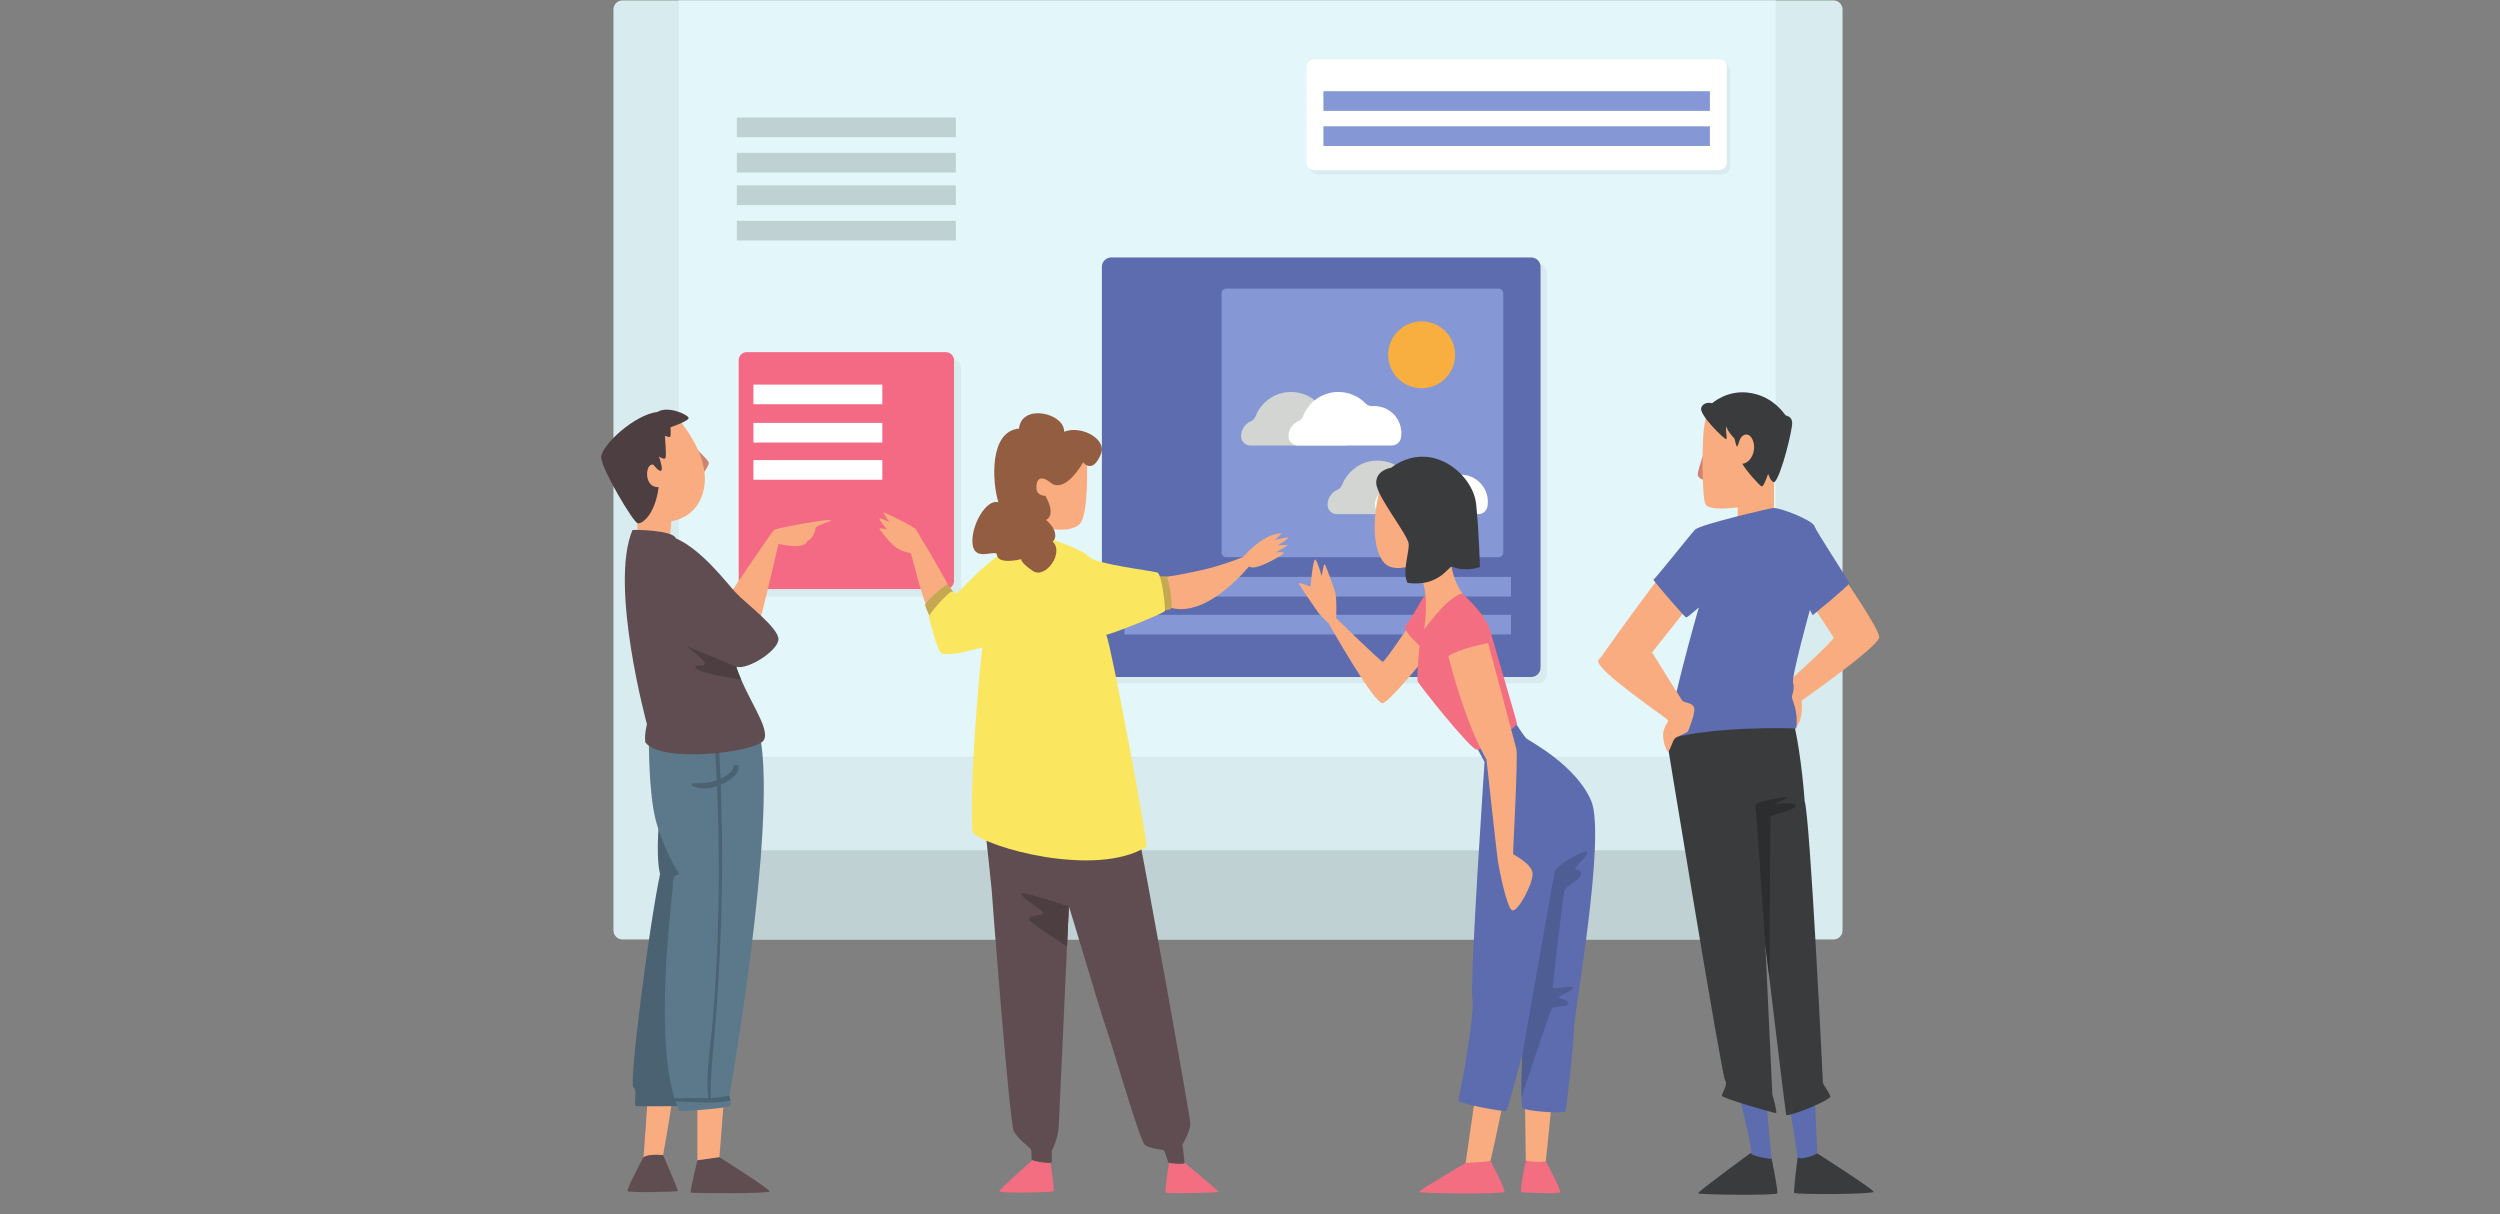 <svg xmlns="http://www.w3.org/2000/svg" xmlns:xlink="http://www.w3.org/1999/xlink" width="1050" zoomAndPan="magnify" viewBox="0 0 787.5 382.5" height="510" preserveAspectRatio="xMidYMid meet" version="1.0"><rect x="0" y="0" width="787.5" height="382.5" fill="#808080" stroke="none"/><defs><clipPath id="943f37c488"><path d="M 534 363 L 560 363 L 560 376.758 L 534 376.758 Z M 534 363 " clip-rule="nonzero"/></clipPath><clipPath id="ef0d2dff67"><path d="M 565 363 L 591 363 L 591 376.758 L 565 376.758 Z M 565 363 " clip-rule="nonzero"/></clipPath><clipPath id="7634b6717e"><path d="M 189.223 129 L 217 129 L 217 165 L 189.223 165 Z M 189.223 129 " clip-rule="nonzero"/></clipPath></defs><path fill="#d8ebee" d="M 577.535 295.93 L 196.094 295.93 C 194.516 295.93 193.234 294.648 193.234 293.066 L 193.234 2.984 C 193.234 1.402 194.516 0.121 196.094 0.121 L 577.535 0.121 C 579.117 0.121 580.398 1.402 580.398 2.984 L 580.398 293.066 C 580.398 294.648 579.117 295.93 577.535 295.93 " fill-opacity="1" fill-rule="nonzero"/><path fill="#e3f6f9" d="M 557.91 238.352 L 215.258 238.352 C 214.457 238.352 213.809 237.703 213.809 236.902 L 213.809 0.117 L 559.359 0.117 L 559.359 236.902 C 559.359 237.703 558.711 238.352 557.91 238.352 " fill-opacity="1" fill-rule="nonzero"/><path fill="#bfd1d3" d="M 557.883 295.93 L 215.746 295.93 C 214.676 295.93 213.809 295.062 213.809 293.992 L 213.809 269.766 C 213.809 268.691 214.676 267.824 215.746 267.824 L 557.883 267.824 C 558.953 267.824 559.82 268.691 559.82 269.766 L 559.82 293.992 C 559.82 295.062 558.953 295.93 557.883 295.93 " fill-opacity="1" fill-rule="nonzero"/><path fill="#bfd1d3" d="M 301.086 37.02 L 232.105 37.02 L 232.105 43.211 L 301.086 43.211 L 301.086 37.02 " fill-opacity="1" fill-rule="nonzero"/><path fill="#bfd1d3" d="M 301.086 48.148 L 232.105 48.148 L 232.105 54.34 L 301.086 54.34 L 301.086 48.148 " fill-opacity="1" fill-rule="nonzero"/><path fill="#bfd1d3" d="M 301.086 58.395 L 232.105 58.395 L 232.105 64.586 L 301.086 64.586 L 301.086 58.395 " fill-opacity="1" fill-rule="nonzero"/><path fill="#bfd1d3" d="M 301.086 69.559 L 232.105 69.559 L 232.105 75.746 L 301.086 75.746 L 301.086 69.559 " fill-opacity="1" fill-rule="nonzero"/><path fill="#d8ebee" d="M 484.328 215.238 L 352.023 215.238 C 350.402 215.238 349.09 213.922 349.09 212.301 L 349.09 86.023 C 349.09 84.406 350.402 83.09 352.023 83.09 L 484.328 83.09 C 485.953 83.09 487.266 84.406 487.266 86.023 L 487.266 212.301 C 487.266 213.922 485.953 215.238 484.328 215.238 " fill-opacity="1" fill-rule="nonzero"/><path fill="#5c6cae" d="M 482.34 213.246 L 350.031 213.246 C 348.414 213.246 347.098 211.934 347.098 210.312 L 347.098 84.035 C 347.098 82.414 348.414 81.102 350.031 81.102 L 482.34 81.102 C 483.961 81.102 485.273 82.414 485.273 84.035 L 485.273 210.312 C 485.273 211.934 483.961 213.246 482.34 213.246 " fill-opacity="1" fill-rule="nonzero"/><path fill="#8597d4" d="M 472.082 175.516 L 386.246 175.516 C 385.445 175.516 384.797 174.863 384.797 174.062 L 384.797 92.359 C 384.797 91.559 385.445 90.91 386.246 90.91 L 472.082 90.91 C 472.883 90.91 473.531 91.559 473.531 92.359 L 473.531 174.062 C 473.531 174.863 472.883 175.516 472.082 175.516 " fill-opacity="1" fill-rule="nonzero"/><path fill="#f9ae40" d="M 458.352 111.766 C 458.352 117.586 453.633 122.305 447.812 122.305 C 441.992 122.305 437.273 117.586 437.273 111.766 C 437.273 105.949 441.992 101.23 447.812 101.23 C 453.633 101.23 458.352 105.949 458.352 111.766 " fill-opacity="1" fill-rule="nonzero"/><path fill="#d3d5d2" d="M 423.453 140.34 C 424.875 140.34 426.121 139.332 426.371 137.934 C 426.457 137.449 426.504 136.949 426.504 136.438 C 426.504 131.727 422.684 127.906 417.969 127.906 C 417.812 127.906 417.656 127.91 417.496 127.922 C 416.656 127.969 415.824 127.691 415.234 127.086 C 413.066 124.852 410.035 123.465 406.676 123.465 C 401.602 123.465 397.27 126.625 395.539 131.086 C 395.262 131.805 394.715 132.391 394.008 132.699 C 392.199 133.484 390.938 135.281 390.938 137.379 C 390.938 137.414 390.938 137.445 390.938 137.477 C 390.969 139.074 392.309 140.34 393.906 140.34 L 423.453 140.34 " fill-opacity="1" fill-rule="nonzero"/><path fill="#ffffff" d="M 438.387 140.34 C 439.805 140.34 441.051 139.332 441.301 137.934 C 441.387 137.449 441.434 136.949 441.434 136.438 C 441.434 131.727 437.613 127.906 432.898 127.906 C 432.742 127.906 432.582 127.91 432.426 127.922 C 431.586 127.969 430.754 127.691 430.168 127.086 C 428 124.852 424.965 123.465 421.602 123.465 C 416.531 123.465 412.199 126.625 410.469 131.086 C 410.191 131.805 409.645 132.391 408.938 132.699 C 407.129 133.484 405.867 135.281 405.867 137.379 C 405.867 137.414 405.867 137.445 405.871 137.477 C 405.898 139.074 407.238 140.34 408.836 140.34 L 438.387 140.34 " fill-opacity="1" fill-rule="nonzero"/><path fill="#d3d5d2" d="M 450.691 161.961 C 452.117 161.961 453.359 160.953 453.609 159.555 C 453.699 159.066 453.742 158.57 453.742 158.059 C 453.742 153.348 449.922 149.527 445.211 149.527 C 445.051 149.527 444.895 149.531 444.738 149.543 C 443.895 149.59 443.062 149.312 442.477 148.707 C 440.309 146.473 437.273 145.086 433.914 145.086 C 428.844 145.086 424.508 148.25 422.777 152.707 C 422.5 153.426 421.953 154.012 421.246 154.316 C 419.441 155.105 418.176 156.902 418.176 159 C 418.176 159.035 418.176 159.066 418.18 159.102 C 418.207 160.699 419.547 161.961 421.145 161.961 L 450.691 161.961 " fill-opacity="1" fill-rule="nonzero"/><path fill="#ffffff" d="M 465.625 161.961 C 467.047 161.961 468.289 160.953 468.543 159.555 C 468.629 159.066 468.672 158.57 468.672 158.059 C 468.672 153.348 464.855 149.527 460.141 149.527 C 459.98 149.527 459.824 149.531 459.668 149.539 C 458.824 149.59 457.996 149.312 457.406 148.707 C 455.238 146.473 452.203 145.082 448.844 145.082 C 443.77 145.082 439.441 148.246 437.711 152.707 C 437.434 153.422 436.883 154.012 436.176 154.316 C 434.371 155.105 433.109 156.902 433.109 159 C 433.109 159.031 433.109 159.066 433.109 159.098 C 433.137 160.695 434.48 161.961 436.078 161.961 L 465.625 161.961 " fill-opacity="1" fill-rule="nonzero"/><path fill="#8597d4" d="M 475.957 181.727 L 354.211 181.727 L 354.211 187.914 L 475.957 187.914 L 475.957 181.727 " fill-opacity="1" fill-rule="nonzero"/><path fill="#8597d4" d="M 475.957 193.664 L 354.211 193.664 L 354.211 199.852 L 475.957 199.852 L 475.957 193.664 " fill-opacity="1" fill-rule="nonzero"/><path fill="#d8ebee" d="M 542.484 54.949 L 415.078 54.949 C 413.695 54.949 412.582 53.828 412.582 52.453 L 412.582 22.512 C 412.582 21.133 413.695 20.016 415.078 20.016 L 542.484 20.016 C 543.863 20.016 544.984 21.133 544.984 22.512 L 544.984 52.453 C 544.984 53.828 543.863 54.949 542.484 54.949 " fill-opacity="1" fill-rule="nonzero"/><path fill="#ffffff" d="M 541.453 53.621 L 414.043 53.621 C 412.668 53.621 411.551 52.504 411.551 51.125 L 411.551 21.188 C 411.551 19.809 412.668 18.691 414.043 18.691 L 541.453 18.691 C 542.832 18.691 543.949 19.809 543.949 21.188 L 543.949 51.125 C 543.949 52.504 542.832 53.621 541.453 53.621 " fill-opacity="1" fill-rule="nonzero"/><path fill="#8597d4" d="M 538.621 28.734 L 416.875 28.734 L 416.875 34.926 L 538.621 34.926 L 538.621 28.734 " fill-opacity="1" fill-rule="nonzero"/><path fill="#8597d4" d="M 538.621 39.789 L 416.875 39.789 L 416.875 45.98 L 538.621 45.98 L 538.621 39.789 " fill-opacity="1" fill-rule="nonzero"/><path fill="#d8ebee" d="M 300.16 187.914 L 237.453 187.914 C 236.039 187.914 234.898 186.77 234.898 185.363 L 234.898 115.84 C 234.898 114.43 236.039 113.285 237.453 113.285 L 300.16 113.285 C 301.57 113.285 302.715 114.43 302.715 115.84 L 302.715 185.363 C 302.715 186.77 301.57 187.914 300.16 187.914 " fill-opacity="1" fill-rule="nonzero"/><path fill="#f46983" d="M 297.949 185.559 L 235.238 185.559 C 233.828 185.559 232.688 184.414 232.688 183.004 L 232.688 113.484 C 232.688 112.074 233.828 110.93 235.238 110.93 L 297.949 110.93 C 299.359 110.93 300.504 112.074 300.504 113.484 L 300.504 183.004 C 300.504 184.414 299.359 185.559 297.949 185.559 " fill-opacity="1" fill-rule="nonzero"/><path fill="#ffffff" d="M 277.934 121.148 L 237.324 121.148 L 237.324 127.336 L 277.934 127.336 L 277.934 121.148 " fill-opacity="1" fill-rule="nonzero"/><path fill="#ffffff" d="M 277.934 133.211 L 237.328 133.211 L 237.328 139.402 L 277.934 139.402 L 277.934 133.211 " fill-opacity="1" fill-rule="nonzero"/><path fill="#ffffff" d="M 277.934 144.93 L 237.324 144.93 L 237.324 151.121 L 277.934 151.121 L 277.934 144.93 " fill-opacity="1" fill-rule="nonzero"/><g clip-path="url(#943f37c488)"><path fill="#3a3b3d" d="M 551.543 363.141 C 551.543 363.141 534.629 375.465 534.906 375.906 C 535.184 376.348 559.504 376.625 559.836 375.906 C 560.168 375.188 558.066 364.91 558.066 364.91 L 551.543 363.141 " fill-opacity="1" fill-rule="nonzero"/></g><g clip-path="url(#ef0d2dff67)"><path fill="#3a3b3d" d="M 566.246 364.633 C 566.246 364.633 564.867 375.133 565.195 375.742 C 565.527 376.352 590.289 376.238 590.18 375.41 C 590.07 374.582 572.434 363.309 572.434 363.309 L 566.246 364.633 " fill-opacity="1" fill-rule="nonzero"/></g><path fill="#5c6cae" d="M 563.539 347.277 C 563.539 347.277 566.246 363.914 566.246 364.633 C 567.852 365.516 572.438 363.473 572.438 363.305 C 572.438 363.141 571.777 346.391 571.609 345.84 C 571.445 345.289 563.539 347.277 563.539 347.277 " fill-opacity="1" fill-rule="nonzero"/><path fill="#5c6cae" d="M 547.84 345.23 C 547.84 345.23 552.262 362.312 551.543 363.141 C 550.824 363.969 558.176 365.352 558.066 364.91 C 557.953 364.465 556.461 347.887 556.461 347.887 L 547.84 345.23 " fill-opacity="1" fill-rule="nonzero"/><path fill="#3a3b3d" d="M 524.977 232.699 C 524.977 232.699 542.367 338.969 543.398 340.293 C 544.434 341.621 542.367 344.422 542.367 345.16 C 542.367 345.895 559.027 350.758 559.465 350.609 C 559.91 350.465 558.289 344.715 558.289 344.715 L 556.078 297.402 C 556.078 297.402 562.34 349.801 562.637 351.203 C 564.184 351.719 576.785 346.41 576.566 345.379 C 576.344 344.348 574.207 341.547 574.207 341.031 C 574.207 340.516 570.227 257.758 568.457 252.301 C 567.723 241.395 565.66 229.164 564.922 227.836 C 564.184 226.508 529.84 229.164 524.977 232.699 " fill-opacity="1" fill-rule="nonzero"/><path fill="#d0826e" d="M 536.988 141.723 C 536.988 141.723 534.926 147.84 534.781 149.312 C 534.633 150.785 536.988 151.266 536.988 151.266 L 536.988 141.723 " fill-opacity="1" fill-rule="nonzero"/><path fill="#f9ac80" d="M 569.562 188.484 C 569.562 188.484 577.152 200.055 577.598 200.789 C 578.039 201.527 562.266 215.75 561.75 216.191 C 561.238 216.633 565.859 228.996 565.859 228.996 C 568.164 226.363 567.5 220.688 567.5 220.688 C 567.5 220.688 592.188 203.441 591.969 200.645 C 591.75 197.844 581.133 182.402 581.133 182.402 L 569.562 188.484 " fill-opacity="1" fill-rule="nonzero"/><path fill="#f9ac80" d="M 538.02 129.672 C 538.02 129.672 536.914 131.738 536.547 136.969 C 536.18 142.203 536.105 156.793 537.285 158.934 C 538.461 161.07 547.383 159.816 547.383 159.816 L 547.383 163.277 L 558.805 160.922 L 558.805 149.273 C 558.805 149.273 563.152 136.16 560.277 131.664 C 557.402 127.168 539.09 125.836 538.02 129.672 " fill-opacity="1" fill-rule="nonzero"/><path fill="#3a3b3d" d="M 547.977 138.656 C 547.977 138.656 547.566 140.062 547.289 140.617 C 547.012 141.168 546.348 138.129 546.348 138.129 C 546.348 138.129 544.359 136.195 543.75 134.316 C 543.477 135.809 544.191 138.184 543.75 138.352 C 543.309 138.516 535.016 130.555 535.902 128.402 C 536.785 126.25 539.332 127.02 539.332 127.02 C 539.332 127.02 544.246 122.488 551.602 123.816 C 558.953 125.141 562.102 130.555 562.492 130.836 C 562.875 131.113 564.371 131.055 564.535 133.102 C 564.699 135.145 561.105 149.902 558.953 151.891 C 557.793 151.949 556.961 149.238 556.961 149.238 C 556.961 149.238 555.578 153.441 554.914 153.219 C 554.254 153 549.887 148.078 548.836 146.09 C 551.602 145.812 553.367 141.836 552.152 138.738 C 550.938 135.641 548.508 136.953 547.977 138.656 " fill-opacity="1" fill-rule="nonzero"/><path fill="#f9ac80" d="M 531.203 191.91 L 520.406 205.508 C 520.406 205.508 504.117 209.266 503.453 208.27 C 512.742 194.895 522.246 182.402 522.246 182.402 L 531.203 191.91 " fill-opacity="1" fill-rule="nonzero"/><path fill="#5c6cae" d="M 558.375 160.016 C 558.023 160.051 535.516 165.16 533.91 166.871 C 532.309 168.586 521.695 182.016 520.812 182.625 C 522.414 184.836 530.762 194.508 531.148 194.508 C 531.535 194.508 535.125 191.359 535.125 191.359 C 535.125 191.359 524.02 229.938 525.895 232.699 C 539.715 228.832 563.148 229.273 565.805 229.496 C 566.578 223.305 564.258 220.539 564.477 219.324 C 564.699 218.109 565.363 217.004 564.809 215.125 C 564.258 213.246 570.117 192.129 570.117 192.129 L 571 193.789 C 571 193.789 582.496 184.395 582.496 183.73 C 582.496 183.066 572.105 167.48 571.555 165.711 C 571 163.941 560.746 159.77 558.375 160.016 " fill-opacity="1" fill-rule="nonzero"/><path fill="#f9ac80" d="M 520.406 205.508 C 520.406 205.508 529.324 219.914 529.914 220.688 C 530.504 221.461 533.121 221.238 533.637 222.898 C 534.152 224.555 532.016 229.605 531.758 230.266 C 531.496 230.93 528.109 231.961 527.48 232.699 C 526.855 233.438 525.898 236.898 525.383 236.754 C 524.863 236.605 523.797 233.363 523.871 231.301 C 523.941 229.234 525.492 227.469 525.492 226.953 C 525.492 226.434 503.348 211.695 503.457 208.27 C 503.566 204.844 520.406 205.508 520.406 205.508 " fill-opacity="1" fill-rule="nonzero"/><path fill="#2c2d2e" d="M 556.078 297.402 C 556.078 297.402 553.129 254.66 552.984 253.629 C 552.836 252.598 561.973 250.902 563.004 251.051 C 564.035 251.199 559.172 253.039 558.805 253.188 C 558.434 253.336 565.879 252.523 565.73 253.848 C 565.586 255.176 557.773 256.652 557.699 257.312 C 557.625 257.977 557.375 308.23 557.375 308.23 L 556.078 297.402 " fill-opacity="1" fill-rule="nonzero"/><path fill="#f46e82" d="M 461.668 366.344 C 461.668 366.344 447.184 374.801 447.02 375.41 C 446.852 376.016 473.551 376.238 473.883 375.41 C 474.215 374.582 469.57 365.848 469.516 365.629 C 469.461 365.406 461.668 366.344 461.668 366.344 " fill-opacity="1" fill-rule="nonzero"/><path fill="#f46e82" d="M 480.625 365.594 C 480.625 365.684 478.559 375.355 479.258 375.52 C 479.965 375.688 490.965 376.184 491.402 375.52 C 491.848 374.855 486.93 365.848 486.93 365.848 L 480.625 365.594 " fill-opacity="1" fill-rule="nonzero"/><path fill="#f9ac80" d="M 465.094 342.691 L 461.668 366.344 C 461.668 366.344 469.574 365.957 469.52 365.625 C 471.84 355.621 473.918 345.121 473.902 344.57 C 473.883 344.016 465.094 342.691 465.094 342.691 " fill-opacity="1" fill-rule="nonzero"/><path fill="#f9ac80" d="M 480.352 345.602 C 480.352 345.602 480.629 363.516 480.629 365.594 C 484.496 366.344 486.93 365.848 486.93 365.848 C 486.93 365.848 488.973 346.082 488.918 345.602 C 488.863 345.121 480.352 345.602 480.352 345.602 " fill-opacity="1" fill-rule="nonzero"/><path fill="#f9ac80" d="M 443.613 197.398 C 443.613 197.398 436.242 208.453 435.578 208.453 C 434.914 208.453 420.324 194.156 420.324 194.156 L 418.48 196.297 C 418.48 196.297 433.145 222.383 435.652 221.496 C 438.156 220.613 450.688 205.285 450.98 204.254 C 451.273 203.223 443.613 197.398 443.613 197.398 " fill-opacity="1" fill-rule="nonzero"/><path fill="#5c6cae" d="M 465.152 235.406 L 467.637 240.023 C 467.637 240.023 462.918 309.637 463.809 314.352 C 464.691 319.07 459.973 344.863 459.383 346.336 C 458.793 347.812 473.977 350.172 474.418 350.023 C 474.859 349.875 479.578 332.039 479.578 332.039 C 479.578 332.039 478.84 347.961 479.578 348.992 C 480.312 350.023 492.844 350.922 493.137 350.027 C 493.434 349.137 495.941 327.176 495.789 323.934 C 495.645 320.691 505.961 263.504 501.242 252.301 C 496.527 241.102 481.828 233.438 480.922 232.699 C 480.02 231.961 477.254 227.488 477.254 227.488 L 465.152 235.406 " fill-opacity="1" fill-rule="nonzero"/><path fill="#f46e82" d="M 450.723 185.996 C 450.723 185.996 448.57 187.379 447.297 189.863 C 446.027 192.352 442.766 197.324 442.43 197.602 C 442.984 199.645 447.133 203.406 447.133 203.406 C 447.133 203.406 446.191 213.52 446.578 214.625 C 446.965 215.73 463.051 235.852 465.098 236.125 C 467.141 236.402 477.867 228.719 477.867 228.055 C 477.867 227.391 470.988 204.344 469.48 198.816 C 467.969 193.289 460.148 186.492 460.148 186.492 L 450.723 185.996 " fill-opacity="1" fill-rule="nonzero"/><path fill="#f9ac80" d="M 434.691 153.992 C 434.691 153.992 430.492 168.953 435.43 176.547 C 438.375 181.113 445.527 177.723 445.969 177.723 C 446.41 177.723 448.695 183.105 449.062 187.969 C 449.434 192.832 448.695 197.918 448.621 198.211 C 448.547 198.508 455.625 188.113 460.637 186.938 C 455.613 179.914 456.73 169.691 456.73 169.691 L 434.691 153.992 " fill-opacity="1" fill-rule="nonzero"/><path fill="#3a3b3d" d="M 438.156 147.359 C 438.156 147.359 433.367 148.023 433.516 152.227 C 433.66 156.426 443.684 168.66 443.758 171.461 C 443.832 174.258 441.621 180.449 443.391 183.617 C 453.191 184.945 456.359 178.387 457.32 178.461 C 461.668 180.305 466.164 178.609 466.164 178.609 C 466.164 178.609 465.945 168.215 464.984 158.785 C 464.027 149.352 450.762 138.004 438.156 147.359 " fill-opacity="1" fill-rule="nonzero"/><path fill="#f9ac80" d="M 468.746 202.578 C 468.746 202.578 459.789 204.234 456.195 206.668 C 462.555 230.82 468.246 239.109 468.246 239.277 C 468.246 239.441 471.508 269.18 471.84 271.277 C 472.168 273.379 474.602 286.145 476.371 286.754 C 478.141 287.363 483.227 277.855 482.727 274.871 C 482.23 271.887 476.812 269.289 476.648 269.066 C 476.48 268.848 478.25 238.891 477.66 235.941 C 476.039 229.605 468.746 202.578 468.746 202.578 " fill-opacity="1" fill-rule="nonzero"/><path fill="#4e5d94" d="M 479.578 332.039 C 479.578 332.039 489.305 276.621 489.746 274.559 C 490.188 272.496 499.477 267.41 499.918 268.297 C 500.359 269.18 497.266 272.055 496.379 273.156 C 495.496 274.266 498.148 273.711 498.039 275.367 C 497.926 277.027 493.395 279.02 492.844 280.453 C 492.289 281.891 489.305 309.418 489.086 310.816 C 488.863 312.215 496.16 309.93 495.496 311.184 C 494.832 312.438 491.516 313.395 491.074 313.984 C 490.633 314.574 493.949 314.945 494.098 316.051 C 494.242 317.156 489.453 317.082 488.934 317.523 C 488.422 317.965 479.262 345.602 479.262 345.602 C 479.262 345.602 479.273 335.598 479.578 332.039 " fill-opacity="1" fill-rule="nonzero"/><path fill="#f9ac80" d="M 418.48 196.293 C 418.48 196.293 416.121 194.082 415.457 193.238 C 414.793 192.387 409.27 184.344 409.156 183.797 C 409.047 183.25 412.805 184.797 412.805 184.797 C 412.805 184.797 413.578 175.883 414.316 176.285 C 415.055 176.691 416.234 181.52 416.344 181.297 C 416.453 181.074 416.895 177.465 417.301 177.762 C 417.707 178.055 419.805 184.379 420.508 186.285 C 421.207 188.188 420.875 195.078 420.875 195.078 L 418.48 196.293 " fill-opacity="1" fill-rule="nonzero"/><path fill="#f46e82" d="M 368.363 365.484 C 368.363 365.484 366.762 375.219 367.258 375.66 C 367.758 376.098 383.621 375.707 383.785 375.434 C 383.953 375.156 372.73 365.926 372.73 365.926 L 368.363 365.484 " fill-opacity="1" fill-rule="nonzero"/><path fill="#f46e82" d="M 325.672 365.078 C 325.672 365.078 314.805 374.551 314.805 375.246 C 314.805 375.949 331.57 375.617 331.902 375.246 C 332.23 374.879 330.758 365.301 330.758 365.301 L 325.672 365.078 " fill-opacity="1" fill-rule="nonzero"/><path fill="#5f4d51" d="M 310.453 262.125 C 310.453 262.125 312.371 279.668 312.371 280.258 C 312.371 280.844 317.973 353.875 319.371 356.383 C 320.773 358.887 324.383 361.543 324.68 361.91 C 324.973 362.277 324.898 364.637 324.973 365.227 C 325.047 365.816 331.312 366.773 331.312 366.039 C 331.312 365.301 331.312 362.426 331.312 362.426 C 331.312 362.426 333.301 359.109 333.523 354.32 C 333.742 349.527 336.691 286.152 336.691 285.562 C 336.691 284.973 346.789 319.312 348.555 324.176 C 350.324 329.043 359.023 359.406 360.645 360.656 C 362.266 361.91 366.246 362.059 366.613 362.352 C 366.98 362.645 367.867 366.203 368.16 366.305 C 368.457 366.406 373.023 366.938 373.098 366.305 C 373.172 365.668 372.438 360.582 372.438 360.582 C 372.438 360.582 374.941 356.531 374.941 353.949 C 374.941 351.371 359.391 265.961 358.801 263.75 C 358.211 261.539 310.453 262.125 310.453 262.125 " fill-opacity="1" fill-rule="nonzero"/><path fill="#f9ac80" d="M 367.441 181.688 C 367.441 181.688 372.785 180.934 379.145 179.441 C 385.5 177.949 391.578 175.461 391.578 175.461 C 391.578 175.461 397.824 167.98 403.723 167.98 C 403.941 168.02 401.512 170.082 401.512 170.082 C 401.512 170.082 405.047 169.27 405.82 169.27 C 405.895 169.785 402.469 171.812 402.469 171.812 C 402.469 171.812 405.527 171.52 405.527 171.777 C 405.527 172.035 401.914 173.988 401.914 173.988 C 401.914 173.988 404.973 173.766 404.422 174.32 C 403.867 174.871 395.137 180.176 393.477 178.41 C 387.324 185.52 377.41 194.105 368.492 191.344 C 366.355 183.68 367.441 181.688 367.441 181.688 " fill-opacity="1" fill-rule="nonzero"/><path fill="#f9ac80" d="M 298.551 184.008 C 298.551 184.008 291.754 171.922 291.367 171.535 C 290.98 171.152 289.34 167.906 288.566 166.805 C 287.793 165.699 278.91 161.57 278.395 161.387 C 277.879 161.199 280.164 164.48 280.164 164.48 C 280.164 164.48 277.031 162.859 277.031 163.449 C 277.031 164.039 279.426 166.766 279.426 166.766 C 279.426 166.766 276.996 166.176 277.031 166.543 C 277.066 166.91 279.5 170.008 281.527 171.887 C 283.555 173.766 286.945 174.246 286.945 174.246 C 286.945 174.246 291.254 191.453 292.289 191.23 C 295.234 188.949 298.551 184.008 298.551 184.008 " fill-opacity="1" fill-rule="nonzero"/><path fill="#c6a752" d="M 300.504 186.773 C 300.355 186.773 298.773 184.195 298.551 184.012 C 298.332 183.828 291.809 188.945 291.367 190.57 C 292.289 193.297 293.207 194.695 293.207 194.695 L 300.504 186.773 " fill-opacity="1" fill-rule="nonzero"/><path fill="#c6a752" d="M 364.035 181.578 C 364.035 181.578 367.203 181.469 367.496 181.578 C 367.793 181.688 369.746 190.016 368.898 191.785 C 368.234 192.227 365.398 192.484 365.398 192.484 L 364.035 181.578 " fill-opacity="1" fill-rule="nonzero"/><path fill="#fae65f" d="M 329.32 169.27 C 329.32 169.27 340.895 172.883 342.957 175.316 C 345.02 177.746 363.297 179.816 364.625 180.367 C 365.949 180.914 367.277 191.746 366.906 192.484 C 366.539 193.223 350.031 199.855 348.484 199.93 C 350.398 204.941 361.453 264.926 361.16 266.695 C 345.242 276.719 310.258 266.844 306.301 262.125 C 305.441 239.578 309.422 203.906 309.422 203.906 C 309.422 203.906 297.852 207.297 296.379 205.605 C 294.902 203.906 293.133 195.949 292.617 194.695 C 292.102 193.441 299.031 186.441 299.621 186.371 C 300.211 186.297 301.465 186.957 301.465 186.957 C 301.465 186.957 311.707 176.125 315.539 174.43 C 319.371 172.734 329.32 169.27 329.32 169.27 " fill-opacity="1" fill-rule="nonzero"/><path fill="#f9ac80" d="M 342.328 145.062 C 342.469 145.168 342.992 162.086 340.117 165.07 C 337.242 168.055 329.672 166.398 329.672 166.398 C 329.672 166.398 321.656 155.508 324.695 149.707 C 327.738 143.902 339.016 142.52 342.328 145.062 " fill-opacity="1" fill-rule="nonzero"/><path fill="#935d41" d="M 341.188 145.617 C 341.188 145.617 335.512 156.008 330.723 151.879 C 327.773 149.594 326.41 150.922 326.465 153.629 C 326.52 156.336 329.285 156.172 329.285 156.172 C 329.285 156.172 332.879 161.977 329.504 163.801 C 333.375 167.062 332.602 169.988 331.551 170.598 C 335.363 173.969 329.34 182.594 325.305 179.828 C 321.27 177.062 321.711 176.125 321.711 176.125 C 321.711 176.125 313.973 178.168 313.973 174.41 C 312.48 173.473 306.898 176.789 306.344 171.258 C 305.793 165.734 310.602 157.055 314.473 158.219 C 312.535 151.805 311.539 135.887 320.992 135.004 C 321.77 126.988 335.363 130.086 335.199 135.996 C 340.617 133.844 348.574 138.32 346.859 142.797 C 345.148 147.273 342.918 147.66 341.188 145.617 " fill-opacity="1" fill-rule="nonzero"/><path fill="#4c3e41" d="M 336.691 285.562 C 336.691 285.562 322.465 280.77 321.73 281.434 C 320.992 282.098 327.551 286.227 328.586 287.402 C 329.617 288.582 323.941 288.066 324.238 289.539 C 324.531 291.016 336.125 298.094 336.125 298.094 L 336.691 285.562 " fill-opacity="1" fill-rule="nonzero"/><path fill="#d0826e" d="M 218.461 140.559 C 218.461 140.559 223.27 144.98 223.27 145.809 C 223.27 146.637 221.887 148.605 221.887 148.605 C 221.887 148.605 218.734 144.316 218.461 140.559 " fill-opacity="1" fill-rule="nonzero"/><path fill="#f9ac80" d="M 219.676 347.105 C 219.676 347.105 219.676 365.344 219.676 366.121 C 219.676 366.895 226.473 365.621 226.531 365.457 C 226.586 365.289 228.078 346.164 228.023 345.723 C 227.965 345.281 219.676 347.105 219.676 347.105 " fill-opacity="1" fill-rule="nonzero"/><path fill="#f9ac80" d="M 204.031 345.656 C 204.031 345.613 202.816 364.625 202.594 365.289 C 202.375 365.953 208.73 364.684 208.73 364.684 C 208.73 364.684 211.883 347.215 211.66 346.387 C 211.441 345.559 204.031 345.656 204.031 345.656 " fill-opacity="1" fill-rule="nonzero"/><path fill="#4a6272" d="M 207.922 255.41 C 207.922 255.41 206.301 268.824 207.922 275.309 C 204.383 292.109 198.043 341.633 199.52 342.52 C 200.992 343.402 199.371 348.266 200.402 348.414 C 201.434 348.562 214.629 348.414 214.629 348.414 C 214.629 348.414 227.965 264.547 207.922 255.41 " fill-opacity="1" fill-rule="nonzero"/><path fill="#5b798b" d="M 204.418 233.965 C 204.418 233.965 204.309 249.992 206.629 258.617 C 208.953 267.238 213.484 274.867 213.926 275.195 C 214.367 275.527 211.828 275.086 211.938 278.516 C 212.047 281.941 204.965 330.469 213.977 349.922 C 216.246 350.145 228.629 349.039 229.734 348.488 C 230.84 347.934 229.734 345.391 229.734 345.391 C 229.734 345.391 244.77 260.496 239.465 232.195 C 225.312 229.766 204.418 233.965 204.418 233.965 " fill-opacity="1" fill-rule="nonzero"/><path fill="#4a6272" d="M 232.688 241.684 C 232.707 240.562 231.086 240.609 230.98 241.684 C 230.828 243.18 228.766 244.477 226.953 245.305 C 226.797 241.105 226.605 236.91 226.359 232.719 C 226.309 231.859 224.961 231.855 225.02 232.719 C 225.312 237.074 225.559 241.434 225.762 245.797 C 225.43 245.922 225.129 246.027 224.883 246.102 C 222.703 246.773 220.559 246.609 218.324 246.785 C 217.945 246.816 217.723 247.352 218.117 247.559 C 220.441 248.77 223.367 248.469 225.848 247.625 C 226.922 272.16 226.539 296.77 224.547 321.25 C 223.891 329.32 222.238 337.805 223.074 345.918 C 220.973 345.961 218.871 345.898 216.773 345.887 C 215.406 345.879 213.898 346.023 212.449 345.941 C 212.551 346.262 212.656 346.582 212.762 346.895 C 213.254 346.941 213.75 346.969 214.254 346.996 C 216.938 347.148 219.637 347.266 222.328 347.293 C 224.922 347.324 227.543 347.117 230.125 346.695 C 229.984 346.008 229.719 345.391 229.719 345.391 C 229.719 345.391 229.734 345.301 229.766 345.125 C 227.852 345.5 225.922 345.797 223.926 345.891 C 223.746 338.652 224.586 331.523 225.188 324.309 C 225.797 317.023 226.262 309.727 226.633 302.426 C 227.387 287.668 227.652 272.91 227.324 258.137 C 227.242 254.48 227.137 250.828 227.012 247.176 C 229.195 246.238 232.637 244.301 232.688 241.684 " fill-opacity="1" fill-rule="nonzero"/><path fill="#f9ac80" d="M 229.809 187.246 C 229.809 187.246 243 167.594 243.887 166.918 C 244.77 166.242 261.352 163.328 261.684 163.828 C 262.016 164.324 256.598 165.484 256.82 166.594 C 257.039 167.695 255.105 170.57 254.387 170.293 C 253.504 173.445 245.223 171.344 245.223 171.344 C 245.223 171.344 240.184 193.121 239.465 194.945 C 238.746 196.77 229.809 187.246 229.809 187.246 " fill-opacity="1" fill-rule="nonzero"/><path fill="#f9ac80" d="M 200.77 163.164 L 200.77 167.75 C 200.77 167.75 210.941 169.355 210.996 169.191 C 211.051 169.023 211.496 164.156 211.496 164.156 C 211.496 164.156 220.449 163.328 221.887 152.992 C 223.324 142.656 213.648 131.992 213.648 131.992 C 213.648 131.992 195.52 135.859 194.637 144.203 C 193.75 152.551 200.77 163.164 200.77 163.164 " fill-opacity="1" fill-rule="nonzero"/><g clip-path="url(#7634b6717e)"><path fill="#4c3e41" d="M 205.855 146.414 C 205.855 146.414 207.625 148.789 208.289 148.238 C 208.953 147.684 207.57 143.816 207.57 143.816 C 207.57 143.816 209.395 145.031 209.672 144.148 C 209.945 143.266 209.449 137.57 209.449 137.352 C 209.449 137.129 211.109 138.125 211.219 137.352 C 211.328 136.574 211.219 134.586 211.219 134.586 C 211.219 134.586 217.188 132.598 216.91 131.602 C 216.637 130.605 210.391 127.68 207.074 129.777 C 199.941 130.551 189.219 140.391 189.387 144.148 C 189.551 147.906 199.445 164.434 200.828 164.82 C 202.207 165.207 206.41 162.059 207.461 153.434 C 202.539 153.711 203.258 145.477 205.855 146.414 " fill-opacity="1" fill-rule="nonzero"/></g><path fill="#5f4d51" d="M 199.223 166.977 C 199.309 166.773 212.121 166.977 212.859 169.559 C 220.965 173.094 228.629 183.262 231.652 186.582 C 234.672 189.895 245.582 197.93 245.211 201.539 C 244.844 205.152 235.41 211.121 231.945 210.016 C 234.969 219.668 242.707 229.176 240.645 233.082 C 238.578 236.988 207.992 240.598 203.277 233.816 C 202.91 231.312 203.793 228.145 203.793 228.145 C 203.793 228.145 191.855 184.516 199.223 166.977 " fill-opacity="1" fill-rule="nonzero"/><path fill="#4c3e41" d="M 231.945 210.016 C 231.945 210.016 218.625 204.488 216.922 203.824 C 215.215 203.16 221.992 207.582 222.031 208.984 C 222.07 210.383 218.312 208.762 219.195 210.457 C 220.082 212.152 233.457 214.051 233.457 214.051 C 233.457 214.051 231.871 210.566 231.945 210.016 " fill-opacity="1" fill-rule="nonzero"/><path fill="#5f4d51" d="M 219.676 365.48 C 219.676 365.48 217.242 375.516 217.574 375.68 C 217.906 375.848 242.559 376.121 242.395 375.238 C 242.227 374.355 226.617 364.523 226.617 364.523 L 219.676 365.48 " fill-opacity="1" fill-rule="nonzero"/><path fill="#5f4d51" d="M 202.695 364.523 C 202.695 364.523 197.289 374.574 197.676 375.184 C 198.062 375.789 213.375 375.402 213.539 375.184 C 213.707 374.961 208.879 363.859 208.879 363.859 C 208.879 363.859 204.508 363.312 202.695 364.523 " fill-opacity="1" fill-rule="nonzero"/></svg>